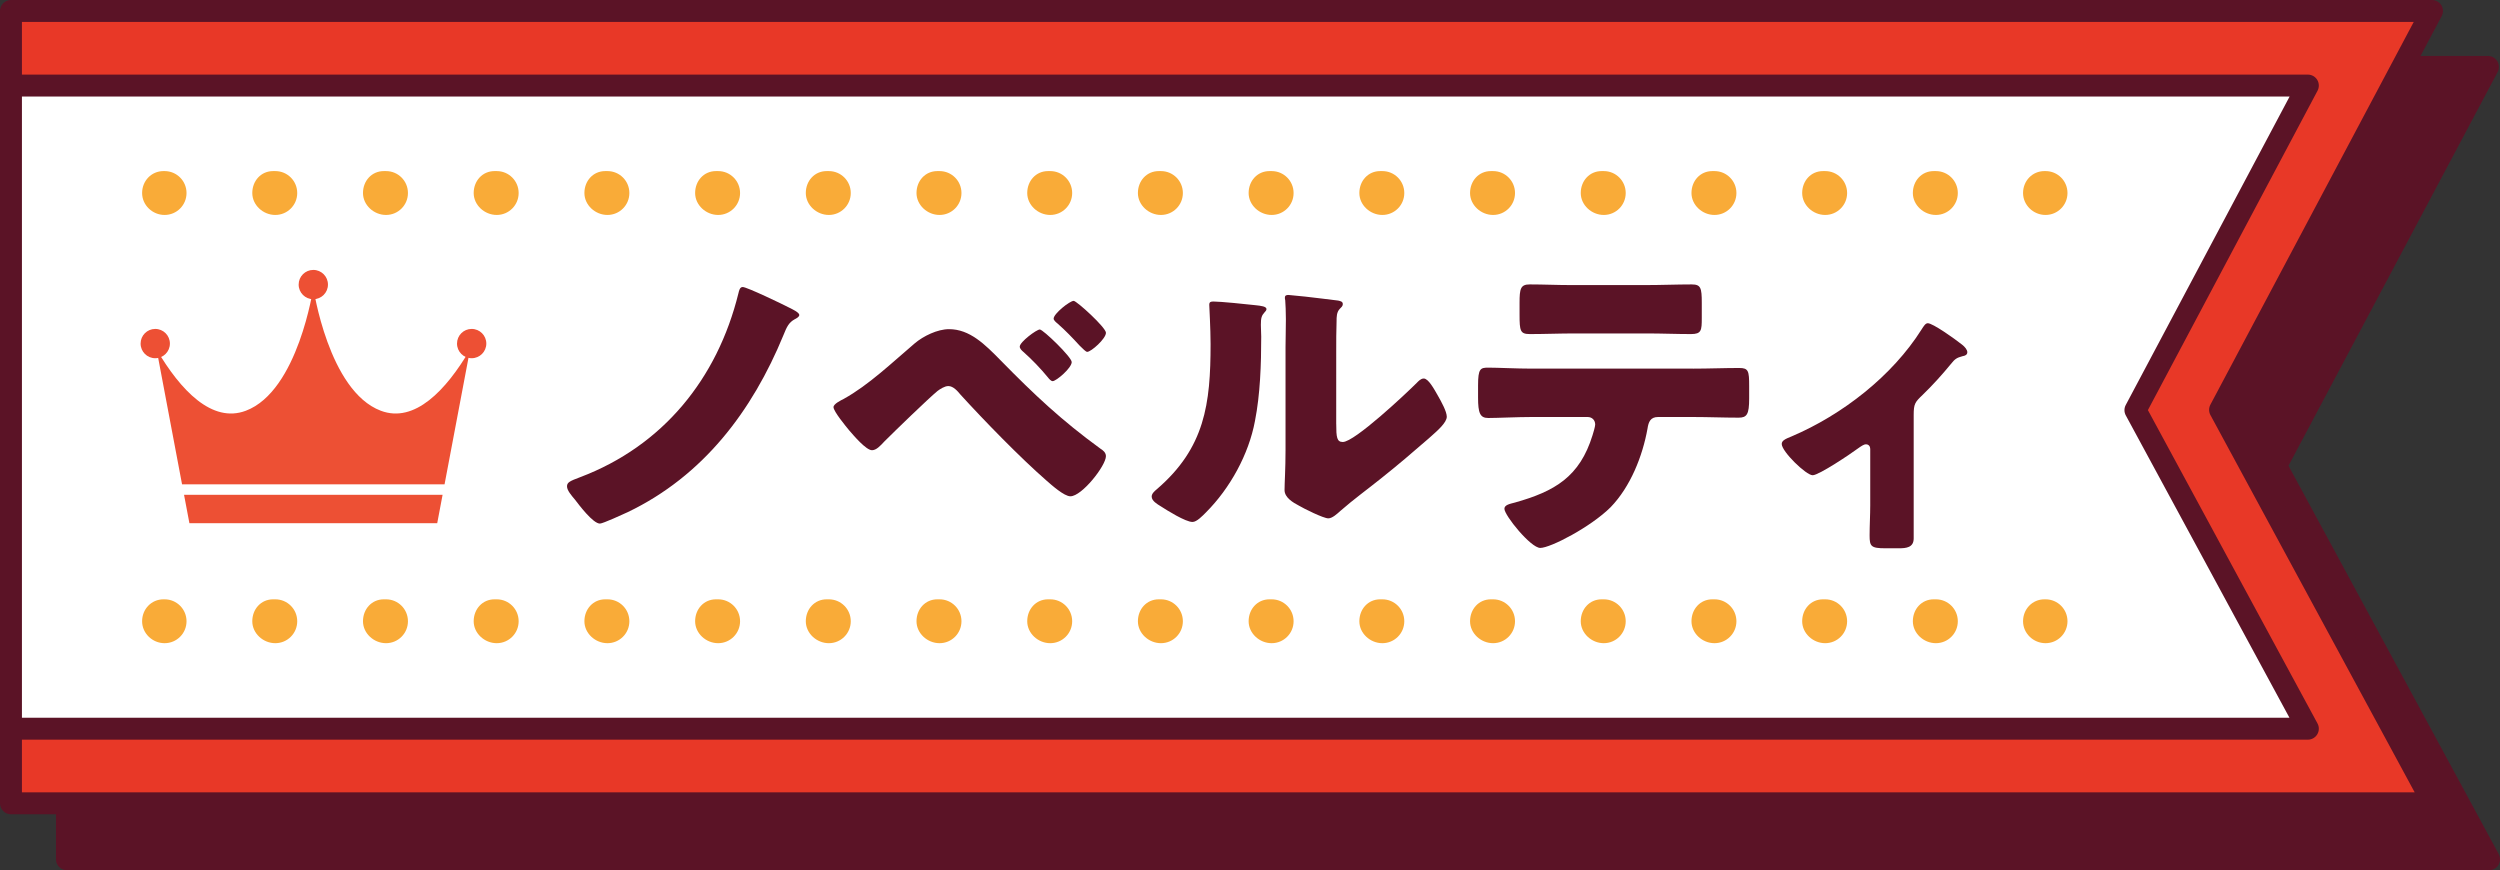 <?xml version="1.0" encoding="utf-8"?>
<!-- Generator: Adobe Illustrator 29.7.1, SVG Export Plug-In . SVG Version: 9.03 Build 0)  -->
<svg version="1.1" id="レイヤー_1" xmlns="http://www.w3.org/2000/svg" xmlns:xlink="http://www.w3.org/1999/xlink" x="0px"
	 y="0px" viewBox="0 0 113.979 39.675" style="enable-background:new 0 0 113.979 39.675;" xml:space="preserve">
<rect x="0" y="0" width="113.979" height="39.675" fill="#333333" stroke="none"/>
<style type="text/css">
	.ドロップシャドウ{fill:none;}
	.角を丸くする_x0020_2_x0020_pt{fill:#FFFFFF;stroke:#231815;stroke-miterlimit:10;}
	.ライブ反射_x0020_X{fill:none;}
	.ベベルソフト{fill:url(#SVGID_1_);}
	.夕暮れ{fill:#FFFFFF;}
	.木の葉_GS{fill:#FFE100;}
	.ポンパドール_GS{fill-rule:evenodd;clip-rule:evenodd;fill:#4CABE1;}
	.st0{fill:#5B1326;}
	.st1{fill:#FFFFFF;}
	.st2{fill:#E85531;}
	.st3{fill:#0080CB;}
	.st4{fill:#F8BD00;}
	.st5{fill:#FAEC00;}
	.st6{fill:#F5A500;}
	.st7{fill:#F9AB38;}
	.st8{fill:#00A1E9;}
	.st9{fill:#0082C3;}
	.st10{fill:#8FD1EA;}
	.st11{fill:#E83827;}
	.st12{fill:#EF6B15;}
	.st13{fill:#ED5034;}
</style>
<linearGradient id="SVGID_1_" gradientUnits="userSpaceOnUse" x1="-1403.265" y1="-317.621" x2="-1402.558" y2="-316.914">
	<stop  offset="0" style="stop-color:#E6E7EA"/>
	<stop  offset="0.175" style="stop-color:#E2E3E6"/>
	<stop  offset="0.354" style="stop-color:#D6D7DA"/>
	<stop  offset="0.535" style="stop-color:#C1C4C5"/>
	<stop  offset="0.717" style="stop-color:#A4A8A8"/>
	<stop  offset="0.899" style="stop-color:#808584"/>
	<stop  offset="1" style="stop-color:#686E6C"/>
</linearGradient>
<g>
	<g>
		<polygon class="st0" points="3.051,39.175 3.051,3.051 113.43,3.051 103.768,21.236 113.479,39.175 		"/>
		<path class="st0" d="M113.479,39.675H3.051c-0.276,0-0.5-0.224-0.5-0.5V3.051c0-0.276,0.224-0.5,0.5-0.5h110.378
			c0.176,0,0.338,0.092,0.429,0.242c0.09,0.15,0.095,0.338,0.013,0.492l-9.535,17.948l9.583,17.703
			c0.084,0.155,0.08,0.343-0.01,0.494S113.655,39.675,113.479,39.675z M3.551,38.675H112.64l-9.312-17.201
			c-0.08-0.147-0.081-0.325-0.002-0.473l9.271-17.45H3.551V38.675z"/>
	</g>
	<g>
		<polygon class="st11" points="0.5,36.624 0.5,0.5 110.878,0.5 101.217,18.684 110.928,36.624 		"/>
		<path class="st0" d="M110.928,37.124H0.5c-0.276,0-0.5-0.224-0.5-0.5V0.5C0,0.224,0.224,0,0.5,0h110.378
			c0.176,0,0.338,0.092,0.429,0.242c0.09,0.15,0.095,0.338,0.013,0.492l-9.535,17.948l9.583,17.703
			c0.084,0.155,0.08,0.343-0.01,0.494S111.104,37.124,110.928,37.124z M1,36.124h109.089l-9.312-17.201
			c-0.08-0.147-0.081-0.325-0.002-0.473L110.046,1H1V36.124z"/>
	</g>
	<g>
		<polygon class="st1" points="105.22,3.901 97.358,18.699 105.22,33.223 0.5,33.223 0.5,3.901 		"/>
		<path class="st0" d="M105.219,33.723H0.5c-0.276,0-0.5-0.224-0.5-0.5V3.901c0-0.276,0.224-0.5,0.5-0.5h104.719
			c0.176,0,0.338,0.092,0.429,0.242c0.09,0.15,0.095,0.338,0.013,0.492l-7.735,14.562l7.733,14.287
			c0.084,0.155,0.08,0.343-0.01,0.494C105.558,33.63,105.395,33.723,105.219,33.723z M1,32.723h103.38l-7.462-13.785
			c-0.08-0.147-0.081-0.325-0.002-0.473l7.471-14.063H1V32.723z"/>
	</g>
	<g>
		<g>
			<path class="st13" d="M14.952,12.974c0,0.369-0.299,0.668-0.668,0.668c-0.369,0-0.668-0.299-0.668-0.668
				c0-0.369,0.299-0.668,0.668-0.668C14.653,12.306,14.952,12.605,14.952,12.974z"/>
			<circle class="st13" cx="7.078" cy="15.664" r="0.668"/>
			<circle class="st13" cx="21.504" cy="15.664" r="0.668"/>
			<g>
				<g>
					<path class="st13" d="M20.268,22.082l1.163-6.148c-1.098,1.872-2.531,3.371-4.067,2.793c-2.394-0.9-3.079-5.615-3.079-5.615
						s-0.686,4.715-3.079,5.615c-1.537,0.578-2.969-0.922-4.067-2.793L8.3,22.082H20.268z"/>
				</g>
				<polygon class="st13" points="8.391,22.56 8.635,23.852 19.934,23.852 20.178,22.56 				"/>
			</g>
		</g>
	</g>
	<g>
		<path class="st0" d="M35.991,14.031c0.12,0.061,0.45,0.211,0.45,0.33c0,0.091-0.15,0.165-0.21,0.195
			c-0.271,0.15-0.36,0.345-0.511,0.72c-1.424,3.466-3.659,6.42-7.094,8.07c-0.195,0.09-1.141,0.525-1.275,0.525
			c-0.315,0-0.945-0.841-1.141-1.096c-0.164-0.194-0.359-0.42-0.359-0.6s0.119-0.24,0.6-0.42c3.766-1.425,6.256-4.485,7.215-8.385
			c0.03-0.12,0.061-0.285,0.195-0.285C34.056,13.087,35.707,13.882,35.991,14.031z"/>
		<path class="st0" d="M45.636,16.446c1.516,1.546,2.775,2.73,4.53,4.006c0.12,0.074,0.255,0.18,0.255,0.345
			c0,0.435-1.096,1.83-1.62,1.83c-0.285,0-0.854-0.51-1.095-0.721c-1.186-1.034-2.836-2.729-3.915-3.914
			c-0.136-0.165-0.33-0.391-0.556-0.391c-0.164,0-0.375,0.135-0.494,0.226c-0.42,0.345-1.98,1.859-2.416,2.295
			c-0.194,0.21-0.375,0.404-0.569,0.404c-0.271,0-0.84-0.675-1.035-0.899c-0.149-0.181-0.72-0.87-0.72-1.065
			c0-0.149,0.345-0.314,0.465-0.375c1.141-0.63,2.234-1.68,3.24-2.535c0.39-0.33,1.035-0.645,1.56-0.645
			C44.211,15.007,44.902,15.696,45.636,16.446z M48.861,16.507c0,0.27-0.705,0.87-0.869,0.87c-0.075,0-0.166-0.105-0.211-0.165
			c-0.33-0.405-0.75-0.84-1.125-1.17c-0.074-0.061-0.164-0.15-0.164-0.24c0-0.21,0.765-0.78,0.914-0.78
			C47.556,15.021,48.861,16.281,48.861,16.507z M48.951,13.717c0.136,0,1.471,1.215,1.471,1.455c0,0.27-0.676,0.87-0.855,0.87
			c-0.06,0-0.195-0.136-0.345-0.285c-0.315-0.345-0.646-0.69-1.005-1.005c-0.075-0.061-0.18-0.15-0.18-0.226
			C48.037,14.302,48.771,13.717,48.951,13.717z"/>
		<path class="st0" d="M57.216,13.912c0.285,0.029,0.525,0.06,0.525,0.18c0,0.06-0.061,0.12-0.09,0.15
			c-0.135,0.149-0.166,0.255-0.166,0.569c0,0.181,0.016,0.36,0.016,0.54c0,1.245-0.045,2.625-0.285,3.84
			c-0.285,1.53-1.141,3.075-2.234,4.17c-0.166,0.165-0.42,0.436-0.615,0.436c-0.315,0-1.155-0.525-1.455-0.72
			c-0.15-0.091-0.405-0.24-0.405-0.436c0-0.135,0.12-0.24,0.226-0.33c2.205-1.89,2.459-3.899,2.459-6.63
			c0-0.689-0.06-1.725-0.06-1.785c0-0.135,0.075-0.149,0.194-0.149C55.642,13.747,56.826,13.867,57.216,13.912z M60.921,19.327
			c0,0.614,0.029,0.824,0.3,0.824c0.54,0,2.896-2.22,3.375-2.699c0.075-0.075,0.181-0.195,0.315-0.195c0.21,0,0.465,0.465,0.66,0.81
			c0.119,0.21,0.39,0.69,0.39,0.931c0,0.27-0.435,0.645-0.705,0.885c-0.045,0.045-0.104,0.09-0.135,0.12
			c-0.705,0.615-1.41,1.215-2.146,1.8c-0.615,0.495-1.26,0.96-1.859,1.485c-0.15,0.135-0.375,0.345-0.555,0.345
			c-0.226,0-1.125-0.45-1.351-0.585c-0.255-0.135-0.646-0.36-0.646-0.705c0-0.3,0.045-0.975,0.045-1.815v-4.71
			c0-0.3,0.016-0.795,0.016-1.26c0-0.345-0.016-0.675-0.03-0.87c-0.015-0.045-0.015-0.075-0.015-0.12c0-0.104,0.074-0.12,0.165-0.12
			c0.03,0,0.646,0.061,0.765,0.075c0.24,0.03,1.29,0.15,1.5,0.181c0.12,0.029,0.21,0.045,0.21,0.165c0,0.09-0.075,0.149-0.135,0.21
			c-0.149,0.149-0.149,0.375-0.149,0.569c-0.016,0.45-0.016,0.9-0.016,1.351V19.327z"/>
		<path class="st0" d="M77.197,16.807c0.689,0,1.41-0.03,2.1-0.03c0.42,0,0.45,0.136,0.45,0.825v0.57c0,0.72-0.104,0.87-0.479,0.87
			c-0.691,0-1.381-0.03-2.07-0.03h-1.605c-0.345,0-0.436,0.225-0.48,0.525c-0.225,1.26-0.779,2.654-1.68,3.585
			c-0.9,0.899-2.744,1.859-3.21,1.859c-0.435,0-1.635-1.484-1.635-1.785c0-0.18,0.255-0.225,0.479-0.284
			c1.815-0.511,2.955-1.17,3.541-3.075c0.029-0.09,0.119-0.391,0.119-0.48c0-0.21-0.15-0.345-0.345-0.345h-2.565
			c-0.615,0-1.574,0.045-1.965,0.045c-0.375,0-0.465-0.225-0.465-0.93v-0.556c0-0.765,0.105-0.81,0.465-0.81
			c0.42,0,1.305,0.045,1.965,0.045H77.197z M75.037,12.997c0.705,0,1.395-0.03,2.085-0.03c0.42,0,0.465,0.15,0.465,0.84v0.69
			c0,0.569-0.015,0.734-0.495,0.734c-0.675,0-1.335-0.029-1.995-0.029h-3.315c-0.674,0-1.35,0.029-2.024,0.029
			c-0.45,0-0.479-0.135-0.479-0.899v-0.525c0-0.645,0.045-0.84,0.465-0.84c0.63,0,1.244,0.03,1.845,0.03H75.037z"/>
		<path class="st0" d="M87.248,24.547c0,0.42-0.346,0.45-0.676,0.45h-0.615c-0.659,0-0.719-0.091-0.719-0.585
			c0-0.466,0.029-0.915,0.029-1.381v-2.564c0-0.105-0.061-0.21-0.195-0.21c-0.104,0-0.225,0.09-0.375,0.195
			c-0.299,0.225-1.77,1.215-2.055,1.215c-0.3,0-1.41-1.08-1.41-1.425c0-0.15,0.15-0.226,0.45-0.346
			c2.325-0.99,4.591-2.76,5.925-4.875c0.105-0.165,0.18-0.285,0.285-0.285c0.225,0,1.2,0.69,1.561,0.976
			c0.135,0.104,0.24,0.24,0.24,0.345c0,0.12-0.105,0.165-0.211,0.18c-0.285,0.075-0.359,0.136-0.539,0.36
			c-0.406,0.495-0.841,0.975-1.291,1.41c-0.345,0.33-0.404,0.405-0.404,0.915V24.547z"/>
	</g>
	<g>
		<path class="st7" d="M7.504,9.8c-0.552,0-1.025-0.447-1.025-1s0.423-1,0.975-1h0.05c0.552,0,1,0.447,1,1S8.057,9.8,7.504,9.8z"/>
		<path class="st7" d="M88.26,9.8c-0.553,0-1.05-0.447-1.05-1s0.398-1,0.951-1h0.099c0.553,0,1,0.447,1,1S88.813,9.8,88.26,9.8z
			 M83.213,9.8c-0.553,0-1.049-0.447-1.049-1s0.397-1,0.95-1h0.099c0.553,0,1,0.447,1,1S83.766,9.8,83.213,9.8z M78.166,9.8
			c-0.553,0-1.049-0.447-1.049-1s0.397-1,0.95-1h0.099c0.553,0,1,0.447,1,1S78.718,9.8,78.166,9.8z M73.119,9.8
			c-0.553,0-1.05-0.447-1.05-1s0.398-1,0.951-1h0.099c0.553,0,1,0.447,1,1S73.671,9.8,73.119,9.8z M68.072,9.8
			c-0.553,0-1.05-0.447-1.05-1s0.397-1,0.95-1h0.1c0.553,0,1,0.447,1,1S68.625,9.8,68.072,9.8z M63.024,9.8
			c-0.553,0-1.049-0.447-1.049-1s0.397-1,0.95-1h0.099c0.553,0,1,0.447,1,1S63.577,9.8,63.024,9.8z M57.977,9.8
			c-0.553,0-1.05-0.447-1.05-1s0.398-1,0.951-1h0.099c0.553,0,1,0.447,1,1S58.53,9.8,57.977,9.8z M52.929,9.8
			c-0.553,0-1.05-0.447-1.05-1s0.398-1,0.951-1h0.099c0.553,0,1,0.447,1,1S53.482,9.8,52.929,9.8z M47.882,9.8
			c-0.553,0-1.049-0.447-1.049-1s0.397-1,0.95-1h0.099c0.553,0,1,0.447,1,1S48.435,9.8,47.882,9.8z M42.835,9.8
			c-0.553,0-1.05-0.447-1.05-1s0.397-1,0.95-1h0.1c0.553,0,1,0.447,1,1S43.388,9.8,42.835,9.8z M37.788,9.8
			c-0.553,0-1.05-0.447-1.05-1s0.398-1,0.951-1h0.099c0.553,0,1,0.447,1,1S38.34,9.8,37.788,9.8z M32.741,9.8
			c-0.553,0-1.049-0.447-1.049-1s0.397-1,0.95-1h0.099c0.553,0,1,0.447,1,1S33.293,9.8,32.741,9.8z M27.694,9.8
			c-0.553,0-1.05-0.447-1.05-1s0.397-1,0.95-1h0.1c0.553,0,1,0.447,1,1S28.247,9.8,27.694,9.8z M22.646,9.8
			c-0.553,0-1.05-0.447-1.05-1s0.398-1,0.951-1h0.099c0.553,0,1,0.447,1,1S23.199,9.8,22.646,9.8z M17.599,9.8
			c-0.553,0-1.05-0.447-1.05-1s0.397-1,0.95-1h0.1c0.553,0,1,0.447,1,1S18.152,9.8,17.599,9.8z M12.551,9.8
			c-0.553,0-1.049-0.447-1.049-1s0.397-1,0.95-1h0.099c0.553,0,1,0.447,1,1S13.104,9.8,12.551,9.8z"/>
		<path class="st7" d="M93.259,9.8c-0.553,0-1.025-0.447-1.025-1s0.422-1,0.975-1h0.051c0.553,0,1,0.447,1,1S93.812,9.8,93.259,9.8z
			"/>
	</g>
	<g>
		<path class="st7" d="M7.504,29.324c-0.552,0-1.025-0.447-1.025-1s0.423-1,0.975-1h0.05c0.552,0,1,0.447,1,1
			S8.057,29.324,7.504,29.324z"/>
		<path class="st7" d="M88.26,29.324c-0.553,0-1.05-0.447-1.05-1s0.398-1,0.951-1h0.099c0.553,0,1,0.447,1,1
			S88.813,29.324,88.26,29.324z M83.213,29.324c-0.553,0-1.049-0.447-1.049-1s0.397-1,0.95-1h0.099c0.553,0,1,0.447,1,1
			S83.766,29.324,83.213,29.324z M78.166,29.324c-0.553,0-1.049-0.447-1.049-1s0.397-1,0.95-1h0.099c0.553,0,1,0.447,1,1
			S78.718,29.324,78.166,29.324z M73.119,29.324c-0.553,0-1.05-0.447-1.05-1s0.398-1,0.951-1h0.099c0.553,0,1,0.447,1,1
			S73.671,29.324,73.119,29.324z M68.072,29.324c-0.553,0-1.05-0.447-1.05-1s0.397-1,0.95-1h0.1c0.553,0,1,0.447,1,1
			S68.625,29.324,68.072,29.324z M63.024,29.324c-0.553,0-1.049-0.447-1.049-1s0.397-1,0.95-1h0.099c0.553,0,1,0.447,1,1
			S63.577,29.324,63.024,29.324z M57.977,29.324c-0.553,0-1.05-0.447-1.05-1s0.398-1,0.951-1h0.099c0.553,0,1,0.447,1,1
			S58.53,29.324,57.977,29.324z M52.929,29.324c-0.553,0-1.05-0.447-1.05-1s0.398-1,0.951-1h0.099c0.553,0,1,0.447,1,1
			S53.482,29.324,52.929,29.324z M47.882,29.324c-0.553,0-1.049-0.447-1.049-1s0.397-1,0.95-1h0.099c0.553,0,1,0.447,1,1
			S48.435,29.324,47.882,29.324z M42.835,29.324c-0.553,0-1.05-0.447-1.05-1s0.397-1,0.95-1h0.1c0.553,0,1,0.447,1,1
			S43.388,29.324,42.835,29.324z M37.788,29.324c-0.553,0-1.05-0.447-1.05-1s0.398-1,0.951-1h0.099c0.553,0,1,0.447,1,1
			S38.34,29.324,37.788,29.324z M32.741,29.324c-0.553,0-1.049-0.447-1.049-1s0.397-1,0.95-1h0.099c0.553,0,1,0.447,1,1
			S33.293,29.324,32.741,29.324z M27.694,29.324c-0.553,0-1.05-0.447-1.05-1s0.397-1,0.95-1h0.1c0.553,0,1,0.447,1,1
			S28.247,29.324,27.694,29.324z M22.646,29.324c-0.553,0-1.05-0.447-1.05-1s0.398-1,0.951-1h0.099c0.553,0,1,0.447,1,1
			S23.199,29.324,22.646,29.324z M17.599,29.324c-0.553,0-1.05-0.447-1.05-1s0.397-1,0.95-1h0.1c0.553,0,1,0.447,1,1
			S18.152,29.324,17.599,29.324z M12.551,29.324c-0.553,0-1.049-0.447-1.049-1s0.397-1,0.95-1h0.099c0.553,0,1,0.447,1,1
			S13.104,29.324,12.551,29.324z"/>
		<path class="st7" d="M93.259,29.324c-0.553,0-1.025-0.447-1.025-1s0.422-1,0.975-1h0.051c0.553,0,1,0.447,1,1
			S93.812,29.324,93.259,29.324z"/>
	</g>
</g>
</svg>
